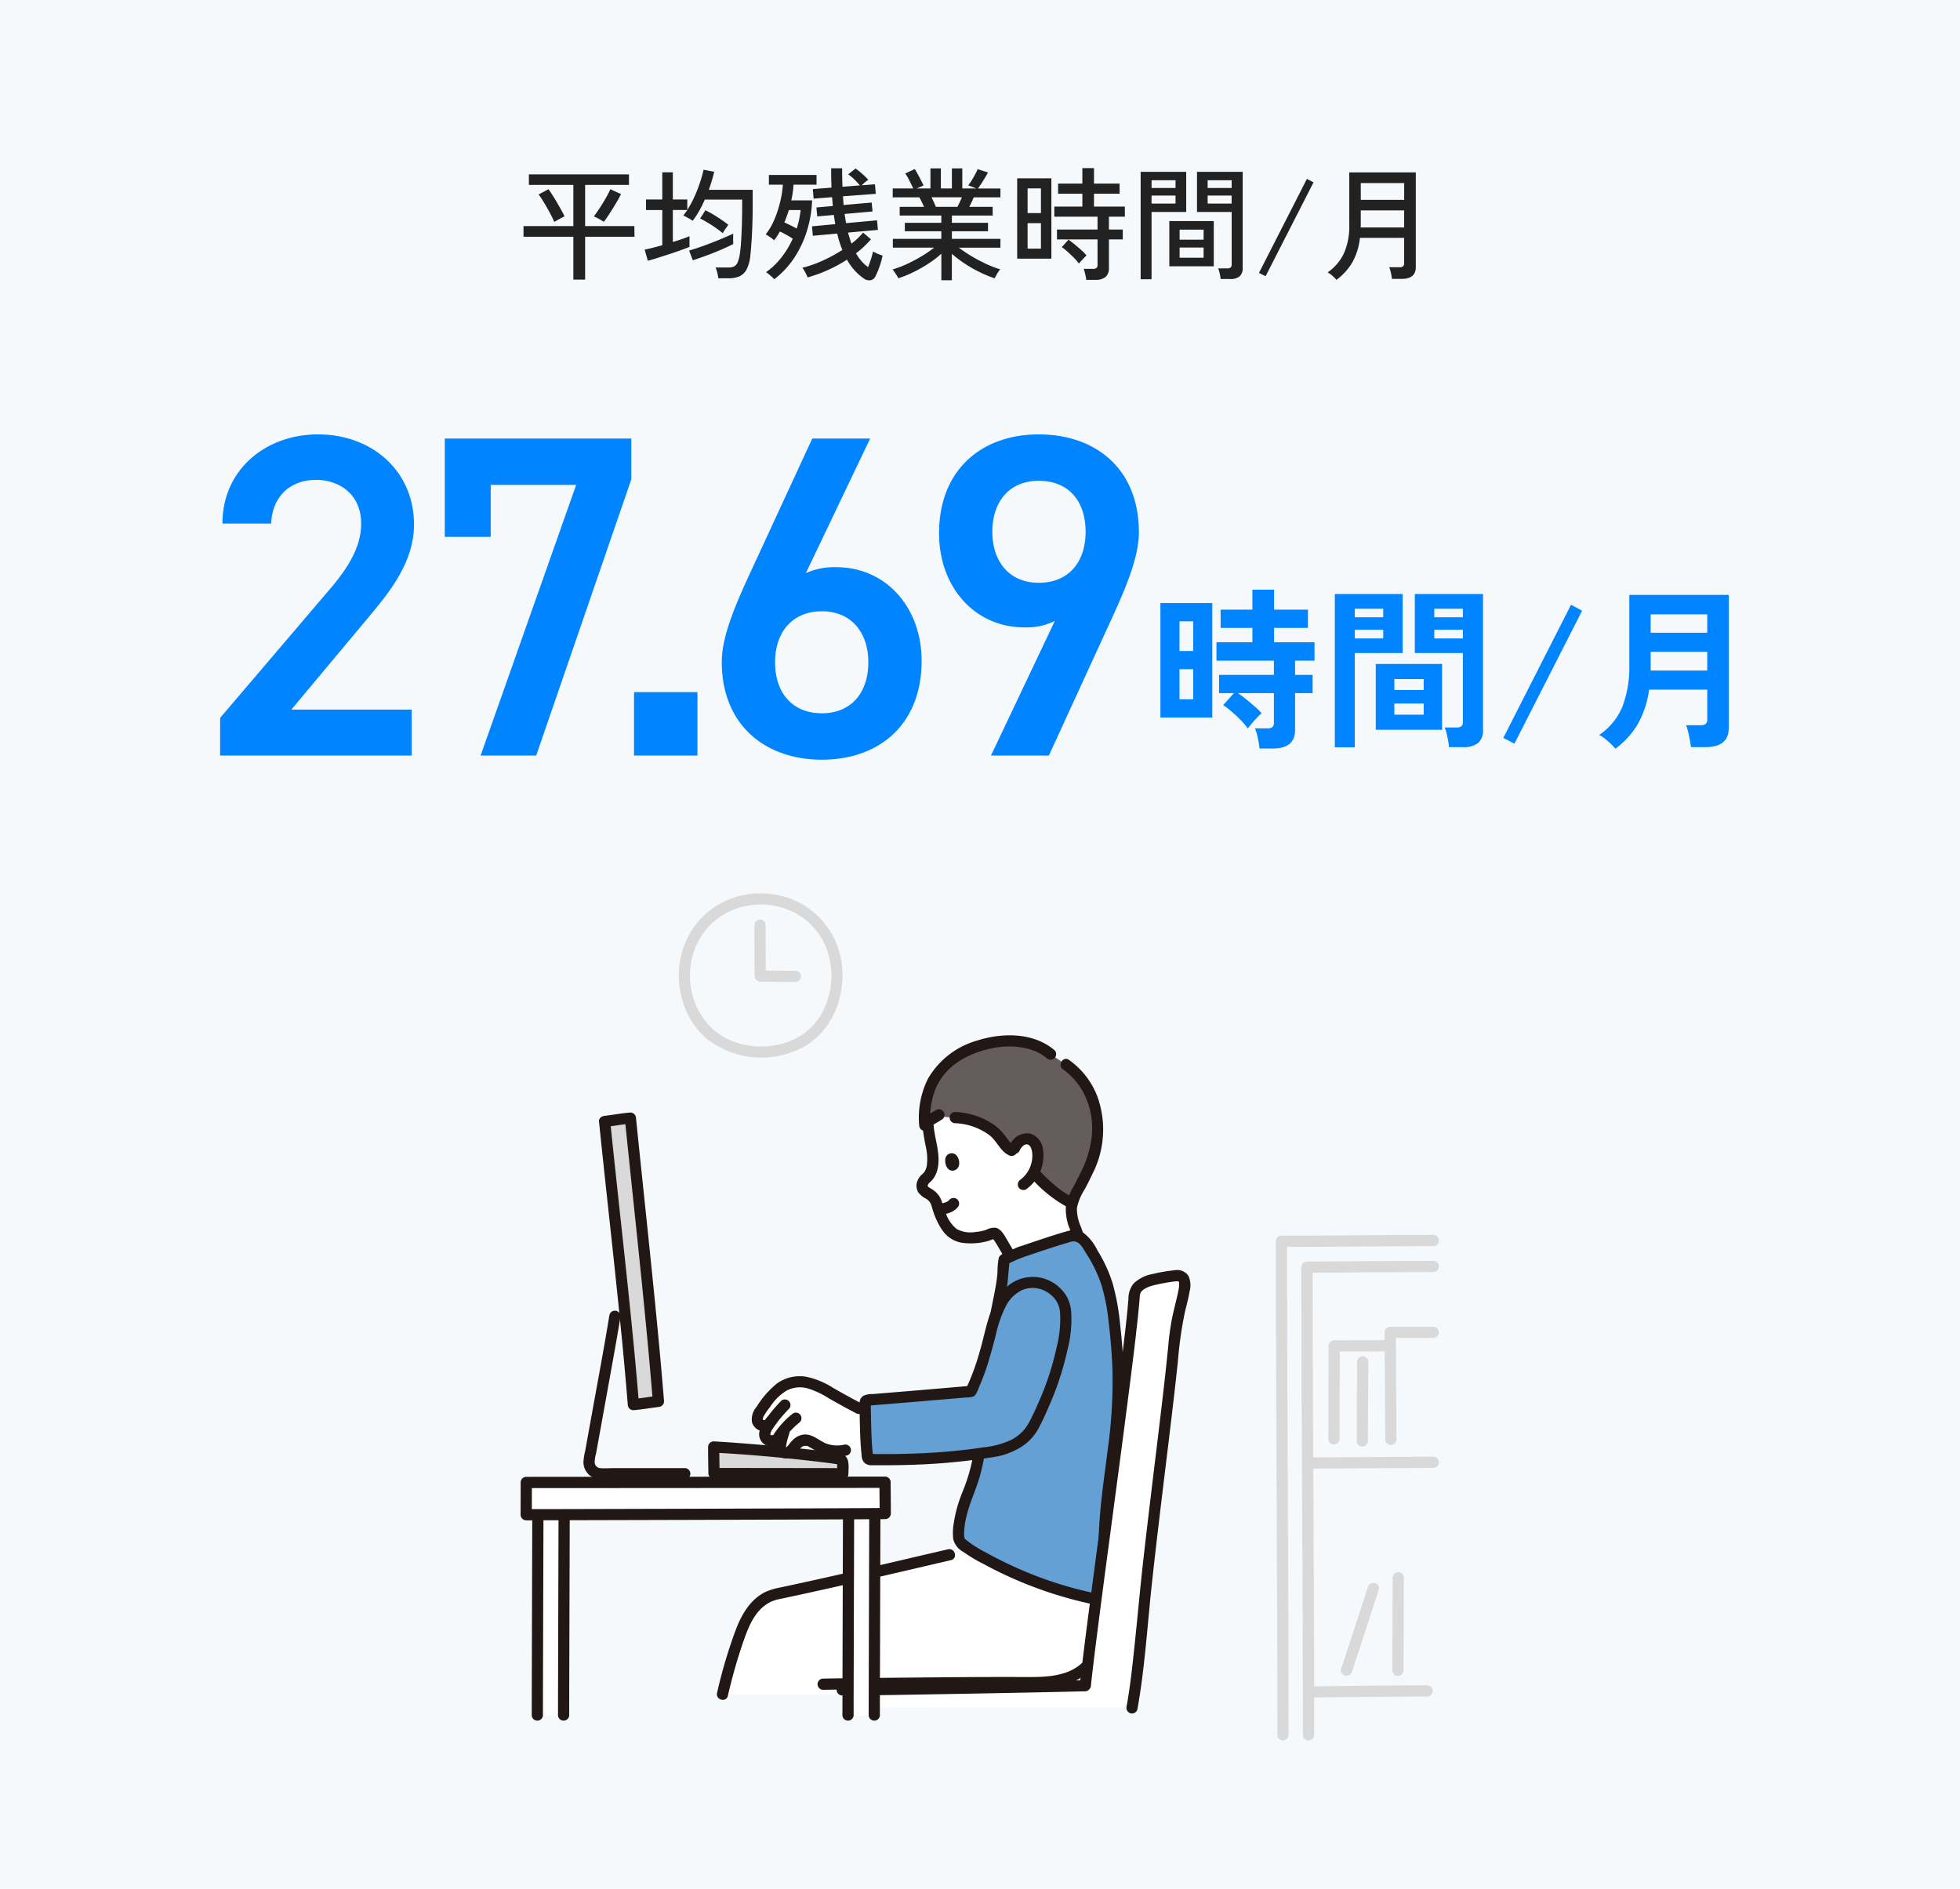 <svg xmlns="http://www.w3.org/2000/svg" width="384" height="370" viewBox="0 0 384 370">
  <g id="グループ_280" data-name="グループ 280" transform="translate(18270 8167)">
    <path id="パス_4843" data-name="パス 4843" d="M0,0H384V370H0Z" transform="translate(-18270 -8167)" fill="#f5f9fc"/>
    <path id="パス_4844" data-name="パス 4844" d="M-79.668,1.776v-8.4h-9.768V-8.712h9.768v-8.064H-88.38V-18.84h19.608v2.064h-8.592v8.064h9.648l.024,2.088h-9.672v8.4Zm5.976-11.328q-.216-.144-.612-.372t-.78-.42q-.384-.192-.576-.264.5-.648,1.14-1.62t1.212-1.98a18.134,18.134,0,0,0,.888-1.728l2.088.96q-.264.552-.7,1.3t-.924,1.536q-.492.792-.948,1.476T-73.692-9.552Zm-9.72.024q-.216-.528-.588-1.248t-.816-1.512q-.444-.792-.876-1.476a13.5,13.5,0,0,0-.792-1.14l1.944-1.032q.336.456.78,1.152t.9,1.476q.456.78.852,1.5t.612,1.2a6.754,6.754,0,0,0-.624.3q-.384.2-.768.42T-83.412-9.528Zm32.136,11.04a7.844,7.844,0,0,0-.2-1.1A6.541,6.541,0,0,0-51.8-.6h2.52a2.577,2.577,0,0,0,1.068-.192,1.51,1.51,0,0,0,.7-.756,5.948,5.948,0,0,0,.444-1.62A23.369,23.369,0,0,0-46.812-5.6q.1-1.476.156-3.3t.06-3.816V-13.9h-7.32a23.673,23.673,0,0,1-1.1,2.208,17.738,17.738,0,0,1-1.272,1.944,4.864,4.864,0,0,0-.576-.372q-.36-.2-.72-.4a2.707,2.707,0,0,0-.552-.24q.192-.264.4-.54t.4-.564H-60.18v6.264q.984-.288,1.836-.588t1.428-.54v2.088q-.768.312-1.848.7t-2.256.768q-1.176.384-2.244.72t-1.812.528L-65.7-4.1q.6-.12,1.512-.348t1.944-.516v-6.888h-3.192V-13.92h3.192v-5.328h2.064v5.328h2.832v2.04a20.015,20.015,0,0,0,1.38-2.544,28.14,28.14,0,0,0,1.1-2.8,23.72,23.72,0,0,0,.708-2.532l2.088.408a34.685,34.685,0,0,1-1.056,3.528h8.592v3.1q0,2.9-.132,5.424T-44.988-3A7.521,7.521,0,0,1-45.72-.24a2.992,2.992,0,0,1-1.416,1.368,5.209,5.209,0,0,1-2.1.384Zm-4.992-3.528-.72-1.9q1.3-.384,2.868-.948t3.1-1.2Q-49.5-6.7-48.348-7.224q0,.192-.012.588t0,.8q.012.408.012.648-1.056.528-2.412,1.116t-2.8,1.116Q-55-2.424-56.268-2.016Zm5.88-5.3q-.6-.5-1.392-1.056t-1.6-1.032q-.8-.48-1.452-.792l1.032-1.608a19.628,19.628,0,0,1,2.364,1.332q1.236.8,2.124,1.5-.192.288-.564.816A5.852,5.852,0,0,0-50.388-7.32Zm27.672,8.9a10.542,10.542,0,0,1-1.74-1.5,11.979,11.979,0,0,1-1.62-2.22A26.564,26.564,0,0,1-29.808-.1a27.93,27.93,0,0,1-3.972,1.44A4.152,4.152,0,0,0-34.044.72q-.192-.384-.4-.744a2.532,2.532,0,0,0-.372-.528A21.546,21.546,0,0,0-30.888-1.92a31.125,31.125,0,0,0,3.924-2.112,20.024,20.024,0,0,1-1.008-3.216l-4.776.432-.168-1.848,4.56-.432q-.144-.864-.288-1.8l-3.24.288-.168-1.752,3.216-.288q-.072-.84-.144-1.728l-3.624.288-.144-1.872,3.648-.288q-.024-.888-.048-1.836t0-1.956h2.136q0,1.92.072,3.624l3.408-.264a15.281,15.281,0,0,0-1.08-1.164,7.7,7.7,0,0,0-1.224-1l1.464-1.152q.6.432,1.32,1.068a14.974,14.974,0,0,1,1.176,1.14,5.242,5.242,0,0,0-.636.48q-.4.336-.66.6l2.592-.192.168,1.872-6.432.48q.024.456.06.876t.06.828l5.5-.48.168,1.752-5.472.48q.144.936.288,1.8l6.072-.552L-20-7.968l-5.856.528q.168.6.336,1.14t.336,1.02a12.986,12.986,0,0,0,2.28-2.16l1.536,1.32Q-22-5.4-22.728-4.7A16.924,16.924,0,0,1-24.3-3.384a9.545,9.545,0,0,0,1.116,1.572,7.626,7.626,0,0,0,1.26,1.14q.288-.72.564-1.584a13.223,13.223,0,0,0,.4-1.488q.168.1.528.276a7.736,7.736,0,0,0,.744.324,4.826,4.826,0,0,0,.6.192,15.256,15.256,0,0,1-.6,2.184A16.652,16.652,0,0,1-20.46,1.08a1.337,1.337,0,0,1-1,.816A1.771,1.771,0,0,1-22.716,1.584Zm-17.592.12a2.853,2.853,0,0,0-.42-.432q-.3-.264-.624-.54a4.4,4.4,0,0,0-.564-.42,14.039,14.039,0,0,0,3.024-2.9A18.471,18.471,0,0,0-36.684-6.24q-.6-.408-1.284-.78T-39.2-7.656q-.264.456-.54.888t-.588.84a5.688,5.688,0,0,0-.792-.624,7.918,7.918,0,0,0-.864-.528,12.407,12.407,0,0,0,1.68-2.88,21.511,21.511,0,0,0,1.152-3.492,19.879,19.879,0,0,0,.528-3.372h-2.736v-1.9h9.336v1.9H-36.54a18.166,18.166,0,0,1-.432,3.072h4.08a22.7,22.7,0,0,1-.948,5.76A20.824,20.824,0,0,1-36.3-2.64,17.227,17.227,0,0,1-40.308,1.7Zm4.392-9.936a14.017,14.017,0,0,0,.492-1.824q.18-.912.276-1.8h-2.3q-.192.6-.408,1.212t-.48,1.212q.552.24,1.224.576T-35.916-8.232ZM-7.572,1.9V-3.312a18.321,18.321,0,0,1-2.5,1.932A27.25,27.25,0,0,1-13.008.288,23.544,23.544,0,0,1-16,1.512a3.072,3.072,0,0,0-.288-.528Q-16.5.648-16.74.3a3.851,3.851,0,0,0-.408-.516,19.922,19.922,0,0,0,2.832-1.068A28.576,28.576,0,0,0-11.424-2.82,24.1,24.1,0,0,0-8.988-4.488h-8.088V-6.216h9.5V-7.7h-7.152V-9.36h7.152v-1.416h-8.16v-1.7h4.776q-.216-.48-.456-.984a8.911,8.911,0,0,0-.48-.888H-17.1V-16.08h4.032q-.312-.624-.744-1.512a8.255,8.255,0,0,0-.84-1.416l1.872-.888q.288.456.624,1.08t.636,1.212q.3.588.444.948l-1.344.576h2.712v-3.936h2.04v3.936h2.16v-3.936h2.04v3.936h2.76L-2.292-16.7q.312-.408.672-.984t.672-1.164a9.876,9.876,0,0,0,.48-1.02l2.04.648q-.24.456-.6,1.044t-.72,1.152q-.36.564-.648.948H4v1.728H-1.236a10.259,10.259,0,0,1-.408.948q-.24.492-.456.924H2.484v1.7H-5.508V-9.36h7.08V-7.7h-7.08v1.488H4v1.728H-4.14A25.176,25.176,0,0,0-1.7-2.844,31.555,31.555,0,0,0,1.164-1.32,19.59,19.59,0,0,0,3.972-.24a3.356,3.356,0,0,0-.4.516q-.228.348-.42.7t-.288.54A24.267,24.267,0,0,1-.1.288,25.469,25.469,0,0,1-3.012-1.38a22.181,22.181,0,0,1-2.5-1.908V1.9ZM-8.652-12.48h4.224q.216-.408.456-.912t.432-.96H-9.492q.24.48.468.984T-8.652-12.48ZM20.82,1.824A8.556,8.556,0,0,0,20.616.7a9.165,9.165,0,0,0-.3-1.032h1.776a1.191,1.191,0,0,0,.72-.168.787.787,0,0,0,.216-.648V-6.1H15.084V-8.04h7.944v-2.52H14.556v-1.968h5.5v-2.52H15.3V-17.04h4.752v-3.024h2.28v3.024h5.016v1.992H22.332v2.52H28.38v1.968H25.26v2.52h2.712V-6.1H25.26v5.64a2.168,2.168,0,0,1-.648,1.692,2.891,2.891,0,0,1-1.992.588ZM7.284-2.328V-18.072h6.7V-2.328ZM9.324-4.3H11.94V-9.288H9.324Zm0-6.96H11.94V-16.1H9.324ZM19.38-1.368a11.177,11.177,0,0,0-1.008-1.164q-.6-.612-1.224-1.164a10.735,10.735,0,0,0-1.128-.888l1.32-1.464q.576.408,1.248.96t1.284,1.1a8.984,8.984,0,0,1,1,1.032q-.168.144-.492.48t-.612.648A4.4,4.4,0,0,0,19.38-1.368ZM47.148,1.656a10.1,10.1,0,0,0-.192-1.1,5.881,5.881,0,0,0-.288-.984H48.4a1.077,1.077,0,0,0,.708-.18.783.783,0,0,0,.2-.612V-11.472H42.516v-7.872h8.952V-.528a2.126,2.126,0,0,1-.588,1.644,2.774,2.774,0,0,1-1.908.54ZM31.476,1.7V-19.344H40.4v7.872H33.612V1.7ZM37.092-.84V-9.7H45.8V-.84Zm2.016-1.68h4.7V-4.512h-4.7Zm0-3.528h4.7V-8.016h-4.7Zm-5.5-7.08h4.7v-1.56h-4.7Zm10.992,0h4.7v-1.56H44.6ZM33.612-16.176h4.7v-1.512h-4.7Zm10.992,0h4.7v-1.512H44.6ZM55.956,1.1,54.66.456l9.384-18.408,1.3.672Zm13.872.72a6.4,6.4,0,0,0-.78-.792A4.568,4.568,0,0,0,68.1.36a9.373,9.373,0,0,0,3.192-3.72A13.191,13.191,0,0,0,72.348-9V-19.224H85.38V-.7q0,2.328-2.736,2.328H80.7A10.606,10.606,0,0,0,80.5.444a6.158,6.158,0,0,0-.324-1.092H82.14a1.178,1.178,0,0,0,.744-.18.863.863,0,0,0,.216-.684v-4.9H74.436A12.384,12.384,0,0,1,72.96-1.632,11.519,11.519,0,0,1,69.828,1.824ZM74.58-8.448H83.1v-3.336H74.6v2.76q0,.144-.012.288T74.58-8.448Zm.024-5.4h8.5v-3.288H74.6Z" transform="translate(-18078 -8114)" fill="#222"/>
    <path id="パス_4845" data-name="パス 4845" d="M-146.34-9h-23.58l14.67-17.55c3.96-4.77,9.36-10.89,9.36-18.72,0-10.44-8.19-17.64-18.81-17.64-10.26,0-18.72,6.93-18.72,17.46h9.54c.27-5.58,3.96-8.55,8.82-8.55,4.59,0,8.82,2.88,8.82,8.55,0,4.32-2.25,8.37-6.3,13.05L-183.87-7.38V0h37.53Zm15.48-33.84V-53.01h16.74L-132.84,0h10.89l18.63-54.09V-62.1h-36.54v19.26Zm40.5,30.42h-12.42V0h12.42ZM-56.52-62.1H-67.86L-80.55-34.65c-2.79,6.12-5.04,11.7-5.04,16.29C-85.59-5.94-77.04.81-65.97.81c11.16,0,19.53-6.84,19.53-19.35,0-10.53-7.02-18.36-16.74-18.36a13.483,13.483,0,0,0-5.94,1.17ZM-75.15-18.27c0-5.94,3.42-9.99,9.18-9.99,5.67,0,9.09,4.05,9.09,9.99,0,6.03-3.42,9.99-9.09,9.99C-71.73-8.28-75.15-12.24-75.15-18.27ZM-32.85,0h11.34l12.6-27.45c2.79-6.12,5.04-11.7,5.04-16.29,0-12.42-8.46-19.17-19.62-19.17-11.07,0-19.53,6.84-19.53,19.35,0,10.62,7.02,18.45,16.74,18.45a12.408,12.408,0,0,0,5.94-1.26Zm18.54-43.83c0,5.94-3.33,9.99-9.18,9.99-5.67,0-9.09-4.05-9.09-9.99,0-6.03,3.42-9.99,9.09-9.99C-17.64-53.82-14.31-49.86-14.31-43.83Z" transform="translate(-18043 -8019)" fill="#0084ff"/>
    <path id="パス_4847" data-name="パス 4847" d="M21.76,2.618a16.107,16.107,0,0,0-.323-2.04,10.629,10.629,0,0,0-.561-1.9h2.38a1.688,1.688,0,0,0,1.02-.238,1.115,1.115,0,0,0,.306-.918V-8.228H17.544q.782.544,1.666,1.258t1.683,1.411a11.2,11.2,0,0,1,1.275,1.275,10.591,10.591,0,0,0-.935.9q-.561.595-1.054,1.19t-.7.9a12.415,12.415,0,0,0-1.394-1.649q-.884-.9-1.819-1.7a16.086,16.086,0,0,0-1.615-1.241l2.108-2.346H13.838V-11.8H24.582v-2.788H13.328v-3.6h7.038v-2.822H14.144v-3.57h6.222v-3.91h4.25v3.91h6.63v3.57h-6.63v2.822h7.922v3.6H28.73V-11.8h3.434v3.57H28.73V-1.02q0,3.638-4.352,3.638ZM2.346-3.434v-22.44H12.512v22.44Zm3.74-3.6H8.772V-12.92H6.086Zm0-9.452H8.772V-22.3H6.086Zm52.8,18.836a10.775,10.775,0,0,0-.17-1.275Q58.582.34,58.412-.357A6.379,6.379,0,0,0,58.038-1.5h2.278a1.617,1.617,0,0,0,.986-.238.974.974,0,0,0,.306-.816V-16.082H52.19v-11.56H65.552V-1.088a3.313,3.313,0,0,1-.935,2.6,4.523,4.523,0,0,1-3.043.833ZM36.516,2.38V-27.642H49.81v11.56H40.426V2.38ZM44.54-1.054V-13.94H57.528V-1.054Zm3.638-2.958h5.746V-6.188H48.178Zm0-4.828h5.746v-2.142H48.178ZM56-18.938h5.61v-1.7H56Zm-15.572,0H46v-1.7H40.426ZM56-23.086h5.61v-1.666H56Zm-15.572,0H46v-1.666H40.426ZM71.706,1.666,69.53.544,82.79-25.534l2.176,1.156Zm19.788.986a15.037,15.037,0,0,0-1.479-1.479A7.631,7.631,0,0,0,88.3-.034,12.361,12.361,0,0,0,92.871-5.61,21.984,21.984,0,0,0,94.214-13.8V-27.472H113.7V-1.428q0,3.774-4.522,3.774h-2.89q-.068-.612-.221-1.428t-.34-1.6a8.023,8.023,0,0,0-.391-1.258h2.754a1.846,1.846,0,0,0,1.071-.238,1.129,1.129,0,0,0,.323-.952v-5.78H98.09a18.924,18.924,0,0,1-2.108,6.545A16.216,16.216,0,0,1,91.494,2.652Zm6.9-15.3H109.48V-16.32H98.4Zm0-7.412H109.48v-3.6H98.4Z" transform="translate(-18045 -8023)" fill="#0084ff"/>
    <g id="c" transform="translate(-18168 -7992)">
      <g id="d" transform="translate(0.001 0)">
        <path id="パス_176" data-name="パス 176" d="M201.546,107.711a4.581,4.581,0,0,0-.153,2.18,8.009,8.009,0,0,0,.178,1.09,28.482,28.482,0,0,0,1.983,5s-1.581.976-7.065,2.7-7.348-.86-7.348-.86-1.158-1.987-1.557-2.641c-.381-.624-.735-1.066-.814-1.183a.777.777,0,0,0-.993-.263,10.783,10.783,0,0,1-5.742.727,4.476,4.476,0,0,1-2.872-1.722,16.709,16.709,0,0,1-2.357-5.266,3.566,3.566,0,0,0-1.106-1.323c-.747-.531-1.834-.839-1.57-2.085a2.174,2.174,0,0,1,.77-1.179c1.861-1.571,1.288-4.771.88-7.077a17.355,17.355,0,0,1-.56-3.756s-1.005-6.752,8.474-4.991,17.6,10.427,19.229,14.218a9.136,9.136,0,0,1,.622,6.426Z" transform="translate(-93.442 -47.116)" fill="#fff"/>
        <path id="パス_177" data-name="パス 177" d="M207.074,81.128a13.8,13.8,0,0,0-.191-3.365A14.83,14.83,0,0,0,204.5,71.7a13.241,13.241,0,0,0-3.63-3.823l-3.027-2.046c-2.148-1.879-6.2-3.013-10.35-2.455-4.627.623-14.97,3.663-14.312,16l2.274-1.355,3.631.23a13.02,13.02,0,0,1,7.15,2.367c1.875,1.221,2.948,4.188,4.375,4.11a3.75,3.75,0,0,1,1.371-1.951,2.077,2.077,0,0,1,1.83-.268,2.779,2.779,0,0,1,1.492,2.324,6.865,6.865,0,0,1-.78,4.219c1.854,1.932,4.513,4.615,7.571,5.988a20.958,20.958,0,0,1,1.824-3.915c.48-.969,1.36-2.662,1.767-3.711a21.074,21.074,0,0,0,1.393-6.284Z" transform="translate(-94.016 -34.332)" fill="#645d5c"/>
        <path id="パス_178" data-name="パス 178" d="M219.1,120.5a26.147,26.147,0,0,0,6.792,5.364A1.1,1.1,0,0,0,227,123.975a16.285,16.285,0,0,1-1.85-1.085q-.446-.3-.876-.627c-.02-.015-.207-.16-.092-.07l-.177-.14q-.219-.175-.435-.355a39.426,39.426,0,0,1-2.919-2.744A1.1,1.1,0,0,0,219.1,120.5h0Z" transform="translate(-118.795 -64.417)" fill="#211715"/>
        <path id="パス_179" data-name="パス 179" d="M184.874,95.887a12.166,12.166,0,0,1,6.656,2.258c1.617,1.136,2.247,3.413,4.186,4.126a1.106,1.106,0,0,0,1.349-.766,1.12,1.12,0,0,0-.766-1.349c.213.079-.051-.034-.089-.06-.149-.1.01.018-.079-.059a4.942,4.942,0,0,1-.47-.483c-.316-.364-.6-.755-.893-1.136a9.656,9.656,0,0,0-2.532-2.424,14.506,14.506,0,0,0-7.363-2.3,1.1,1.1,0,0,0,0,2.194h0Z" transform="translate(-99.807 -50.874)" fill="#211715"/>
        <path id="パス_180" data-name="パス 180" d="M172.843,96.119l2.624-1.564a1.141,1.141,0,0,0,.5-.655,1.1,1.1,0,0,0-1.611-1.239l-2.624,1.564a1.141,1.141,0,0,0-.5.655,1.1,1.1,0,0,0,1.611,1.239Z" transform="translate(-92.955 -50.232)" fill="#211715"/>
        <path id="パス_181" data-name="パス 181" d="M231.993,72.989a13.267,13.267,0,0,1,4.538,5.758A15.126,15.126,0,0,1,237.6,86a20.45,20.45,0,0,1-2.122,7.071c-.495,1-1.011,2-1.538,2.984a11.121,11.121,0,0,0-1.431,3.95,10.19,10.19,0,0,0,.864,4.434,18.955,18.955,0,0,0,1.485,3.485,1.1,1.1,0,0,0,1.894-1.107,16.038,16.038,0,0,1-1.264-2.962,8.526,8.526,0,0,1-.8-3.742A10.706,10.706,0,0,1,236.2,96.49c.547-1.014,1.06-2.05,1.553-3.091a19.069,19.069,0,0,0,.894-15.235A15.632,15.632,0,0,0,233.1,71.1c-1.179-.784-2.279,1.115-1.107,1.894h0Z" transform="translate(-125.697 -38.502)" fill="#211715"/>
        <path id="パス_182" data-name="パス 182" d="M197.316,63.75c-4.1-3.512-10.241-3.464-15.146-1.894a16.221,16.221,0,0,0-9.651,7.483,16.991,16.991,0,0,0-1.713,9.124,1.123,1.123,0,0,0,1.1,1.1,1.106,1.106,0,0,0,1.1-1.1,15.61,15.61,0,0,1,1.059-7.291,11.894,11.894,0,0,1,3.588-4.575c.129-.1.192-.151.428-.318q.284-.2.576-.39.574-.371,1.178-.692.586-.313,1.194-.581c.055-.024.34-.145.151-.066.091-.038.183-.075.274-.111q.315-.125.636-.239a21.149,21.149,0,0,1,4.2-1.042c3.055-.424,7,.016,9.48,2.145a1.125,1.125,0,0,0,1.551,0,1.106,1.106,0,0,0,0-1.551h0Z" transform="translate(-92.717 -33.031)" fill="#211715"/>
        <path id="パス_183" data-name="パス 183" d="M211.424,106.276a2.655,2.655,0,0,1,.791-1.085,1.581,1.581,0,0,1,.473-.218c.015,0,.294-.008.25-.014.044.006.34.125.217.062a1.29,1.29,0,0,1,.545.675,3.624,3.624,0,0,1,.25,1.319,5.874,5.874,0,0,1-2.312,4.851,1.129,1.129,0,0,0-.393,1.5,1.105,1.105,0,0,0,1.5.394,8.077,8.077,0,0,0,3.306-7.687,3.651,3.651,0,0,0-2.529-3.229,3.7,3.7,0,0,0-3.991,2.324,1.128,1.128,0,0,0,.393,1.5,1.107,1.107,0,0,0,1.5-.394h0Z" transform="translate(-113.7 -55.802)" fill="#211715"/>
        <path id="パス_184" data-name="パス 184" d="M170.829,97.079a37.471,37.471,0,0,0,.727,4.78,10.588,10.588,0,0,1,.173,3.571,3.123,3.123,0,0,1-.49,1.292,7.86,7.86,0,0,1-.67.665,3.208,3.208,0,0,0-.743,1.241,2.5,2.5,0,0,0,.23,2.062,4.231,4.231,0,0,0,1.477,1.228,2.4,2.4,0,0,1,.948.972c.229.523.34,1.126.538,1.665a13.982,13.982,0,0,0,1.82,3.661,5.759,5.759,0,0,0,3.611,2.331,12.5,12.5,0,0,0,4.663-.163,8.458,8.458,0,0,0,.963-.27c.147-.051.289-.11.433-.169s.266-.111.4-.172c.026-.057-.031-.06-.169-.01-.145-.1-.147-.17-.13-.077.022.121.237.323.307.423.2.285.385.579.564.877.481.8.951,1.609,1.422,2.416a1.1,1.1,0,0,0,1.894-1.107q-.623-1.069-1.254-2.135c-.552-.928-1.2-2.3-2.355-2.535a3.463,3.463,0,0,0-1.844.425,9.074,9.074,0,0,1-2.116.411,5.663,5.663,0,0,1-3.661-.589,6.771,6.771,0,0,1-2.119-3.1c-.225-.538-.422-1.091-.6-1.646a6.169,6.169,0,0,0-.646-1.627,4.953,4.953,0,0,0-1.557-1.476,5.627,5.627,0,0,1-.652-.411c.016.013-.1-.192-.092-.058-.049-.577.569-.893.894-1.28a4.858,4.858,0,0,0,.933-1.755c.93-3.117-.581-6.327-.7-9.439-.054-1.407-2.248-1.414-2.194,0h0Z" transform="translate(-92.147 -52.137)" fill="#211715"/>
        <path id="パス_185" data-name="パス 185" d="M326.243,244.365q0-8.673-.03-17.345-.029-9.839-.073-19.677-.043-10.242-.088-20.484-.042-9.883-.076-19.766-.029-8.762-.037-17.524,0-.978,0-1.957l-1.1,1.1c8.069.011,16.138-.088,24.207-.132q2.818-.015,5.635-.02a1.1,1.1,0,0,0,0-2.194c-8.1,0-16.2.1-24.3.137-1.846.009-3.691.018-5.537.015a1.113,1.113,0,0,0-1.1,1.1q0,8.568.031,17.137.029,9.785.073,19.569.043,10.238.088,20.477.042,9.931.076,19.861.028,8.86.037,17.72,0,.994,0,1.989a1.1,1.1,0,0,0,2.194,0h0Z" transform="translate(-175.786 -79.471)" fill="#d9d9d9"/>
        <path id="パス_186" data-name="パス 186" d="M337.208,250.4q0-17.718-.1-35.437-.084-18.743-.164-37.486-.032-9.381-.038-18.762l-1.1,1.1c6.85-.036,13.7-.1,20.55-.129q2.14-.01,4.28-.013a1.1,1.1,0,0,0,0-2.194c-6.411,0-12.822.066-19.233.108q-2.8.019-5.6.034a1.113,1.113,0,0,0-1.1,1.1q0,17.572.1,35.144.084,18.785.164,37.57.032,9.486.037,18.972a1.1,1.1,0,0,0,2.194,0h0Z" transform="translate(-181.74 -85.505)" fill="#d9d9d9"/>
        <path id="パス_187" data-name="パス 187" d="M336.5,341.814c6.391-.049,12.781-.128,19.172-.17q2.063-.014,4.127-.017a1.1,1.1,0,0,0,0-2.194c-6.029,0-12.058.085-18.087.142q-2.606.025-5.212.045a1.1,1.1,0,0,0,0,2.194Z" transform="translate(-182.137 -184.304)" fill="#d9d9d9"/>
        <path id="パス_188" data-name="パス 188" d="M336.13,243.8c6.806-.032,13.612-.091,20.417-.124q2.142-.01,4.285-.013a1.1,1.1,0,0,0,0-2.194c-6.359,0-12.719.065-19.078.105q-2.812.018-5.625.032a1.1,1.1,0,0,0,0,2.194Z" transform="translate(-181.936 -131.114)" fill="#d9d9d9"/>
        <path id="パス_189" data-name="パス 189" d="M348.459,210.894c0-6.093.058-12.187.054-18.281l-1.1,1.1c3.334,0,6.667-.025,10-.026a1.1,1.1,0,0,0,0-2.194c-3.334,0-6.667.025-10,.026a1.112,1.112,0,0,0-1.1,1.1c0,6.094-.058,12.187-.054,18.281a1.1,1.1,0,0,0,2.194,0h0Z" transform="translate(-188.015 -103.975)" fill="#d9d9d9"/>
        <path id="パス_190" data-name="パス 190" d="M353.8,312.962c1.732-5.363,3.521-10.708,5.253-16.07.435-1.346-1.682-1.923-2.116-.583-1.732,5.363-3.521,10.708-5.253,16.07-.435,1.346,1.682,1.923,2.116.583Z" transform="translate(-190.924 -160.475)" fill="#d9d9d9"/>
        <path id="パス_191" data-name="パス 191" d="M358.488,199.391c0,5.214-.071,10.427-.072,15.64a1.1,1.1,0,0,0,2.194,0c0-5.214.071-10.427.072-15.64a1.1,1.1,0,0,0-2.194,0Z" transform="translate(-194.612 -107.689)" fill="#d9d9d9"/>
        <path id="パス_192" data-name="パス 192" d="M375.9,310.191c0-6.094.058-12.187.054-18.281a1.1,1.1,0,0,0-2.194,0c0,6.093-.058,12.187-.054,18.281a1.1,1.1,0,0,0,2.194,0Z" transform="translate(-202.916 -157.925)" fill="#d9d9d9"/>
        <path id="パス_193" data-name="パス 193" d="M372.709,207.852c0-7.008-.1-14.015-.1-21.023l-1.1,1.1h8.5a1.1,1.1,0,0,0,0-2.194h-8.5a1.113,1.113,0,0,0-1.1,1.1c0,7.008.1,14.015.1,21.023a1.1,1.1,0,0,0,2.194,0h0Z" transform="translate(-201.127 -100.848)" fill="#d9d9d9"/>
        <path id="パス_194" data-name="パス 194" d="M216.234,208.884c-.189-9.2,1.66-17.263,2.451-26.258a90.449,90.449,0,0,0-.637-20.215c-.8-6.345-2.152-9.517-5.609-14.621a2.955,2.955,0,0,0-2.792-1c-3.121.84-10.915,3.525-10.217,3.324-.806.315-2.168.953-2.8,1.269a44.765,44.765,0,0,1-1.151,8.26c-1.083,5.62-1.534,10.186-2.3,15.37-1.083,7.312-.319,14.244-3.656,22.208-1.541,3.676-2.505,9.015-1.31,9.674a16.192,16.192,0,0,0,3.479,2.379,78.151,78.151,0,0,0,22.374,8.53l2.168-8.924Z" transform="translate(-101.904 -79.672)" fill="#65a0d4"/>
        <path id="パス_195" data-name="パス 195" d="M140.127,284.192q-1.7-.86-3.356-1.792c-.572-.322-1.148-.647-1.7-1-12.408,2.832-23.485,5.562-38.045,8.651-3.351.711-5.538,4.027-6.432,6.263a90.479,90.479,0,0,0-4.062,13.372h23.994V307.7c12.546-.215,18.661-.215,32.27-.317,4.146-.031,8.475.3,12.289-1.32s6.822-6.389,6.167-10.483l-1.1-2.426-1.006-2.224a76.679,76.679,0,0,1-19.019-6.738Z" transform="translate(-46.984 -152.794)" fill="#fff"/>
        <path id="パス_196" data-name="パス 196" d="M82.811,242.5c2.757,0,23.833.029,25.246.029,0-.75-.018-1.339-.018-2.058a.9.9,0,0,0-.2-.577.989.989,0,0,0-.587-.291c-5.967-.909-19.017-2.026-24.5-2.314,0,.344.054,4.906.059,5.21Z" transform="translate(-44.933 -128.843)" fill="#d9d9d9"/>
        <path id="パス_197" data-name="パス 197" d="M129.424,281.085c-7.74,1.79-15.469,3.627-23.221,5.367q-3.147.706-6.3,1.392-1.68.365-3.36.724a12.471,12.471,0,0,0-2.83.844c-3,1.425-4.72,4.425-5.859,7.394a97.459,97.459,0,0,0-3.681,12.4c-.327,1.372,1.788,1.958,2.116.583a102.413,102.413,0,0,1,3.139-10.942c.973-2.707,2.1-5.6,4.76-7.2a7.1,7.1,0,0,1,2.275-.822q1.639-.348,3.276-.7,3.072-.665,6.14-1.351,5.811-1.3,11.608-2.653,6.26-1.455,12.519-2.916c1.375-.318.793-2.434-.583-2.116h0Z" transform="translate(-45.687 -152.605)" fill="#211715"/>
        <path id="パス_198" data-name="パス 198" d="M182.279,311.423c.454,3.056-1.416,6.3-3.757,8.127-3.052,2.387-7.4,2.313-11.076,2.295-8.433-.043-16.87.069-25.3.138q-6.94.057-13.878.171a1.1,1.1,0,0,0,0,2.194c8.542-.146,17.086-.2,25.629-.248,4.551-.026,9.1-.083,13.655-.062,4.052.019,8.671-.048,12.064-2.582a11.536,11.536,0,0,0,4.78-10.617,1.1,1.1,0,0,0-1.349-.766,1.125,1.125,0,0,0-.766,1.349Z" transform="translate(-69.07 -168.344)" fill="#211715"/>
        <path id="パス_199" data-name="パス 199" d="M81.508,242.292q4.664,0,9.328.01l12.53.016q1.694,0,3.388,0a1.113,1.113,0,0,0,1.1-1.1c0-1.212.3-2.928-.885-3.694a6.767,6.767,0,0,0-2.666-.561c-1.788-.237-3.582-.438-5.376-.627q-6.077-.64-12.171-1.1c-1.766-.135-3.534-.261-5.3-.355a1.109,1.109,0,0,0-1.1,1.1c0,1.736.035,3.473.059,5.21a1.1,1.1,0,0,0,2.194,0c-.023-1.736-.055-3.473-.059-5.21l-1.1,1.1c7.016.371,14.043,1.012,21.018,1.85.847.1,1.646.2,2.371.3l.555.08a1.882,1.882,0,0,0,.213.032,1.64,1.64,0,0,1,.21.043.261.261,0,0,1-.159-.176c-.076-.018-.018.138-.017.266,0,.2,0,.4.007.6.005.38.01.76.011,1.14l1.1-1.1q-4.185,0-8.369-.01l-12.8-.016-4.081,0a1.1,1.1,0,0,0,0,2.194Z" transform="translate(-43.63 -127.539)" fill="#211715"/>
        <path id="パス_200" data-name="パス 200" d="M46.554,151.794c-1.362-17-3.833-39.07-5.49-55.467-1.425.1-3.45.472-5.051.646,1.672,16.479,4.3,38.537,5.636,55.461C43.067,152.316,46.483,151.8,46.554,151.794Z" transform="translate(-19.554 -52.303)" fill="#d9d9d9"/>
        <path id="パス_201" data-name="パス 201" d="M46.341,150.488c-.578-7.2-1.268-14.4-1.988-21.591-.748-7.466-1.535-14.928-2.316-22.39q-.6-5.742-1.187-11.485a1.114,1.114,0,0,0-1.1-1.1c-1.693.13-3.365.457-5.051.646-.542.061-1.162.455-1.1,1.1.718,7.075,1.5,14.144,2.261,21.215.81,7.494,1.611,14.989,2.333,22.491q.565,5.874,1.042,11.755a1.111,1.111,0,0,0,1.1,1.1c1.042-.09,2.079-.239,3.114-.382q.672-.093,1.343-.19l.495-.072c.128-.019.491-.064-.046,0a1.132,1.132,0,0,0,1.1-1.1,1.1,1.1,0,0,0-1.1-1.1c-1.654.21-3.249.5-4.906.64l1.1,1.1c-.569-7.186-1.279-14.361-2.022-21.532-.775-7.47-1.6-14.935-2.4-22.4q-.62-5.762-1.213-11.527l-1.1,1.1c1.686-.189,3.359-.516,5.051-.646l-1.1-1.1c.713,7.055,1.464,14.106,2.2,21.158.782,7.5,1.552,15,2.256,22.512q.553,5.895,1.035,11.8a1.125,1.125,0,0,0,1.1,1.1,1.106,1.106,0,0,0,1.1-1.1Z" transform="translate(-18.245 -50.997)" fill="#211715"/>
        <path id="パス_202" data-name="パス 202" d="M32.018,179.669c-1.045,6.4-2.245,12.78-3.4,19.163q-.463,2.554-.926,5.109-.212,1.17-.422,2.34a11.943,11.943,0,0,0-.353,2.3,3.405,3.405,0,0,0,1.161,2.484,3.9,3.9,0,0,0,2.725.836q2.914,0,5.828,0,5.107,0,10.214-.008a1.1,1.1,0,0,0,0-2.194q-4.161,0-8.322.006l-5.621,0c-.883,0-1.8.075-2.682,0a1.2,1.2,0,0,1-1.094-.973,5.962,5.962,0,0,1,.259-1.872q.2-1.1.4-2.193.446-2.465.893-4.929.934-5.15,1.862-10.3c.548-3.06,1.1-6.121,1.6-9.189a1.13,1.13,0,0,0-.766-1.349,1.106,1.106,0,0,0-1.349.766h0Z" transform="translate(-14.613 -97.122)" fill="#211715"/>
        <path id="パス_203" data-name="パス 203" d="M216.033,207.614c-.12-6.391.793-12.706,1.626-19.025a102.891,102.891,0,0,0,1.088-16.779c-.1-2.972-.345-5.938-.685-8.891a45.2,45.2,0,0,0-1.488-8.192,28.54,28.54,0,0,0-3-6.466,9.5,9.5,0,0,0-2.543-3.254,4.009,4.009,0,0,0-3.336-.439c-2.058.578-4.089,1.256-6.117,1.932q-1.332.444-2.659.9a6.961,6.961,0,0,0-1.385.512,1.111,1.111,0,0,0-.393,1.5h0a1.089,1.089,0,0,0,.947.543,2.193,2.193,0,0,0,.335-.05l-.583-2.116c-.636.252-1.261.529-1.882.816-.581.269-1.492.527-1.682,1.218a14.99,14.99,0,0,0-.244,2.787c-.206,2.8-.946,5.508-1.412,8.273-.524,3.11-.922,6.238-1.345,9.363s-.857,6.25-1.085,9.408a80.859,80.859,0,0,1-.937,8.923,35.474,35.474,0,0,1-1.229,4.807c-.493,1.473-1.148,2.882-1.616,4.364a25.425,25.425,0,0,0-.933,3.959,10.375,10.375,0,0,0-.095,3.268,3.887,3.887,0,0,0,1.9,2.381,32.553,32.553,0,0,0,4.206,2.5,78.5,78.5,0,0,0,20.995,7.74c1.378.285,1.967-1.829.583-2.116a75.043,75.043,0,0,1-17.493-6q-2.066-1-4.074-2.113a20.6,20.6,0,0,1-3.657-2.373c-.233-.2-.628-.522-.19-.116a.48.48,0,0,1-.1-.178c.037.231.046.115.029.044s-.043-.17-.062-.256c-.066-.3.013.23-.014-.1-.019-.232-.025-.464-.021-.7a15.381,15.381,0,0,1,.45-3.166c.63-2.75,1.881-5.27,2.653-7.975a46.934,46.934,0,0,0,1.487-8.7c.253-2.82.371-5.651.7-8.464.335-2.892.784-5.778,1.18-8.663.222-1.612.456-3.222.722-4.828.29-1.754.682-3.476,1.023-5.218.425-2.175.467-4.362.742-6.551l-.543.947c.831-.413,1.674-.816,2.536-1.158a1.13,1.13,0,0,0,.766-1.349,1.111,1.111,0,0,0-1.349-.766c-.1.029-.179.024.248-.028l.947.543h0q-.2.751-.394,1.5c-.348.218-.166.071.025,0,.225-.081.451-.16.677-.238q1.1-.383,2.209-.752c1.811-.608,3.626-1.206,5.453-1.761.375-.114.751-.226,1.128-.334a2.144,2.144,0,0,1,.915-.163c1.2.149,1.736,1.38,2.31,2.292a27.47,27.47,0,0,1,2.959,6.018,37.9,37.9,0,0,1,1.472,7.391c.351,2.93.616,5.871.735,8.821a95.272,95.272,0,0,1-.845,15.83c-.869,6.883-1.974,13.743-1.843,20.7a1.1,1.1,0,0,0,2.194,0h0Z" transform="translate(-100.606 -78.401)" fill="#211715"/>
        <path id="パス_204" data-name="パス 204" d="M101.823,215.35c.044-.074.09-.143.136-.206a24.408,24.408,0,0,1,3.153-3.975,6.861,6.861,0,0,1,4.794-1.889,10.134,10.134,0,0,1,4.215,1.249c1.852,1.044,4.428,2.544,7.263,4.008l1.848.437c-.106,2.137-.195,4.63-.186,6.875-2.021.384-4.353.832-4.353.832a6.953,6.953,0,0,1-5.71-1.083c-1.1-.67-2.146-1.33-3.339-.5a9.592,9.592,0,0,0-1.624,1.68,1.268,1.268,0,0,1-1.623.263c-.357-.138-.495-.806-.4-1.356a14.2,14.2,0,0,1,.367-1.6l-.915.4a1.955,1.955,0,0,1-2.157.1c-.633-.533-.442-1.772.3-2.74l-.723.066a1.413,1.413,0,0,1-1.4-.9,2.32,2.32,0,0,1,.361-1.651Z" transform="translate(-55.067 -113.63)" fill="#fff"/>
        <path id="パス_205" data-name="パス 205" d="M109.662,229.452c-.459,1.393-1.448,4,.165,5.022a2.512,2.512,0,0,0,2.511.065c.708-.422,1.11-1.2,1.7-1.751a1.284,1.284,0,0,1,1.739-.13c.79.428,1.523.92,2.355,1.27a8.5,8.5,0,0,0,4.935.357,1.106,1.106,0,0,0,.766-1.349,1.121,1.121,0,0,0-1.349-.766,6.124,6.124,0,0,1-3.532-.259c-1.4-.591-2.645-1.867-4.269-1.74a3.655,3.655,0,0,0-2.2,1.067,6.993,6.993,0,0,0-.6.67,3.3,3.3,0,0,1-.658.739c.011-.006.179-.011,0,.005a.114.114,0,0,1-.092-.01q-.309-.13-.073.044c.248-.1,0,.265.087-.035.035-.126.018-.3.041-.434a15.04,15.04,0,0,1,.585-2.182c.442-1.344-1.675-1.92-2.116-.583h0Z" transform="translate(-59.152 -124.175)" fill="#211715"/>
        <path id="パス_206" data-name="パス 206" d="M120.63,212.326c-1.9-.984-3.77-2.026-5.63-3.082a15.55,15.55,0,0,0-5.36-2.21,7.676,7.676,0,0,0-5.689,1.354,18.2,18.2,0,0,0-3.951,4.53,3.735,3.735,0,0,0-.9,3.11,2.494,2.494,0,0,0,2.461,1.706,1.122,1.122,0,0,0,1.1-1.1,1.107,1.107,0,0,0-1.1-1.1c-.087.005-.261.03-.34-.112-.049-.089.048-.4.1-.529a11.011,11.011,0,0,1,1.278-1.882,10.085,10.085,0,0,1,3.233-3.225,5.613,5.613,0,0,1,4.269-.431,17.114,17.114,0,0,1,4.1,1.954c1.758,1,3.525,1.976,5.318,2.905,1.252.649,2.362-1.244,1.107-1.894h0Z" transform="translate(-53.759 -112.365)" fill="#211715"/>
        <path id="パス_207" data-name="パス 207" d="M106.5,217.349a29.524,29.524,0,0,0-2.422,2.826,8.026,8.026,0,0,0-1.678,2.872,2.4,2.4,0,0,0,1.325,2.945,2.987,2.987,0,0,0,2.988-.521,1.1,1.1,0,0,0-1.551-1.551c-.15.147.195-.126.017-.015s.22-.051-.009.005c-.078.019-.155.041-.234.059-.252.059.222,0-.043,0-.085,0-.171,0-.255,0-.223.006.188.063-.037,0a1.483,1.483,0,0,0-.189-.052c-.1-.014.207.109,0-.013q-.1-.066.085.061-.1-.108-.01,0c.054.072.055.068,0-.014.051.136.063.164.036.086-.008-.063-.035-.13-.049-.192.062.272.013.033.015-.046,0-.107.044-.251,0-.071.023-.1.041-.189.069-.283,0-.015.116-.314.032-.12a3.137,3.137,0,0,1,.144-.285,11.777,11.777,0,0,1,.728-1.071q.181-.252.367-.5c.068-.09.135-.181.2-.27-.1.133.087-.111.106-.136a27.33,27.33,0,0,1,1.9-2.156,1.1,1.1,0,1,0-1.551-1.551h0Z" transform="translate(-55.554 -117.845)" fill="#211715"/>
        <path id="パス_208" data-name="パス 208" d="M109.6,228.35q.366-.6.782-1.169l.083-.112c.012-.016.153-.2.04-.054s.018-.022.042-.052l.108-.134q.217-.267.446-.524a16.993,16.993,0,0,1,2-1.891,1.1,1.1,0,0,0,.321-.776,1.115,1.115,0,0,0-.321-.776,1.1,1.1,0,0,0-.776-.321,1.259,1.259,0,0,0-.776.321,17.071,17.071,0,0,0-3.843,4.38,1.1,1.1,0,0,0,1.894,1.107h0Z" transform="translate(-58.401 -120.835)" fill="#211715"/>
        <path id="パス_209" data-name="パス 209" d="M170.567,182.544a42.985,42.985,0,0,1-2.182,5.513c-6.988.613-13.588,1.156-20.19,1.693a.593.593,0,0,0-.55.6c.083,2.824.061,7.25.476,10.577a.576.576,0,0,0,.572.5,134.77,134.77,0,0,0,23.836-1.569,12.572,12.572,0,0,0,6.615-2.977,11.24,11.24,0,0,0,2.178-3.412,56.82,56.82,0,0,0,5.2-15.087c.41-2.542.772-5.1.083-7.565a6.827,6.827,0,0,0-5.059-4.035,6.638,6.638,0,0,0-6.719,3.138,14.9,14.9,0,0,0-2.132,4.99c-.793,2.887-1.371,5.265-2.132,7.637Z" transform="translate(-80.168 -90.506)" fill="#65a0d4"/>
        <path id="パス_210" data-name="パス 210" d="M168.211,181a43.26,43.26,0,0,1-2.071,5.251l.947-.543q-7.053.619-14.11,1.2l-3.524.289-1.6.13a4.081,4.081,0,0,0-1.794.324c-.973.589-.8,1.71-.782,2.676.019.943.034,1.886.056,2.829.048,2.031.116,4.068.34,6.088a2.378,2.378,0,0,0,.472,1.461,1.983,1.983,0,0,0,1.584.567q1.739.01,3.478,0c4.307-.033,8.614-.206,12.9-.637q3.347-.337,6.673-.856a18.7,18.7,0,0,0,2.679-.519,15.538,15.538,0,0,0,2.708-1.128,9.855,9.855,0,0,0,4.2-4.141c.945-1.763,1.745-3.629,2.528-5.469a58.338,58.338,0,0,0,3.144-9.993,23.379,23.379,0,0,0,.71-7.045,7.537,7.537,0,0,0-.863-3.222,7.791,7.791,0,0,0-1.816-2.125,7.62,7.62,0,0,0-10.315.545c-2.979,3.022-3.609,7.521-4.691,11.441-.266.966-.547,1.927-.851,2.882-.43,1.348,1.687,1.925,2.116.583.607-1.9,1.11-3.833,1.625-5.76a23.445,23.445,0,0,1,2-5.758,6.929,6.929,0,0,1,3.373-3.2,5.377,5.377,0,0,1,4.657.462,5.755,5.755,0,0,1,1.743,1.616,5.063,5.063,0,0,1,.842,2.648,22.052,22.052,0,0,1-.683,6.547,55.152,55.152,0,0,1-2.943,9.427c-.764,1.789-1.545,3.6-2.464,5.318a8.054,8.054,0,0,1-3.8,3.556,17.063,17.063,0,0,1-5.2,1.335q-3.063.455-6.147.743c-4.132.387-8.282.537-12.431.563q-.808,0-1.615,0l-.878,0a3.683,3.683,0,0,0-.891,0c-.367.1.346.659.383.34a1.736,1.736,0,0,0-.038-.347q-.033-.311-.061-.622c-.044-.493-.08-.986-.111-1.48-.118-1.931-.154-3.866-.19-5.8q-.012-.66-.026-1.32a3.432,3.432,0,0,0-.013-.532c-.04-.213.112-.389-.173.023-.259.375-.059.233.259.207l3.3-.27q3.328-.273,6.657-.551,3.4-.285,6.793-.577l1.674-.145c.588-.051,1.452.028,1.9-.42a5.076,5.076,0,0,0,.766-1.52q.35-.8.673-1.607c.375-.944.713-1.9,1.026-2.87.435-1.346-1.682-1.923-2.116-.583Z" transform="translate(-78.871 -89.257)" fill="#211715"/>
        <path id="パス_211" data-name="パス 211" d="M178.519,133.833a6.163,6.163,0,0,0,2.383-.633,4.2,4.2,0,0,0,.737-.505,2.832,2.832,0,0,0,.457-.511,1.1,1.1,0,0,0,.111-.845,1.1,1.1,0,0,0-1.349-.766l-.262.111a1.1,1.1,0,0,0-.393.393l-.008.01.171-.222a1.883,1.883,0,0,1-.331.321l.222-.171a3.344,3.344,0,0,1-.732.417l.262-.111a5.1,5.1,0,0,1-1.262.327l.292-.039c-.1.012-.2.023-.3.03a1.171,1.171,0,0,0-.776.321,1.1,1.1,0,0,0,0,1.551,1.082,1.082,0,0,0,.776.321h0Z" transform="translate(-96.336 -70.875)" fill="#211715"/>
        <path id="パス_212" data-name="パス 212" d="M182.018,112.616c-.1.706.261,2.241,1.5,2.19,1.6-.253,1.412-2.145.741-2.948A1.264,1.264,0,0,0,182.018,112.616Z" transform="translate(-98.824 -60.489)" fill="#211715"/>
        <path id="パス_213" data-name="パス 213" d="M212.281,166.907a83.032,83.032,0,0,0-1.854,9.426c-1.32,14.016-4.739,38.725-6.364,56.058-.542,5.417-1.01,10.861-1.964,16.131h-50.49c0-.929,0-2.149.005-3.588,12.258-.147,33.908-.578,41.334-.758,1.68-15.607,8.864-65.567,9.6-76.48.212-2.908,4.677-3.273,7.55-3.755,2.324-.389,2.591.75,2.185,2.965Z" transform="translate(-82.32 -88.975)" fill="#fff"/>
        <path id="パス_214" data-name="パス 214" d="M136.425,340.19c5.79,0,11.58-.116,17.368-.212q10.893-.181,21.785-.409,4.28-.088,8.561-.189a1.1,1.1,0,0,0,0-2.194q-8.806.215-17.615.369-10.858.208-21.716.365c-2.794.037-5.588.075-8.383.075a1.1,1.1,0,0,0,0,2.194Z" transform="translate(-73.501 -183.084)" fill="#211715"/>
        <path id="パス_215" data-name="パス 215" d="M140.346,305.358c0-3.917.064-26.309.1-39.5,2.063-.01,3.81-.02,5.147-.029-.036,13.331-.1,35.705-.1,39.533Z" transform="translate(-76.205 -144.337)" fill="#fff"/>
        <path id="パス_216" data-name="パス 216" d="M151.4,304.655c0-3.892.016-7.785.027-11.678q.025-9.186.053-18.372.013-4.508.026-9.017a1.1,1.1,0,0,0-2.194,0q-.023,8.581-.049,17.162-.024,8.418-.046,16.835-.006,2.535-.009,5.071a1.1,1.1,0,0,0,2.194,0h0Z" transform="translate(-81.016 -143.633)" fill="#211715"/>
        <path id="パス_217" data-name="パス 217" d="M140.139,304.655c0-3.892.016-7.785.027-11.678q.025-9.186.053-18.372.013-4.508.026-9.017a1.1,1.1,0,0,0-2.194,0q-.023,8.581-.049,17.162-.024,8.418-.046,16.835-.006,2.535-.009,5.071a1.1,1.1,0,0,0,2.194,0h0Z" transform="translate(-74.902 -143.633)" fill="#211715"/>
        <path id="パス_218" data-name="パス 218" d="M241.874,242.777c.42-3.876.914-7.743,1.409-11.609q1.011-7.888,2.069-15.77,1.146-8.623,2.291-17.247,1.058-8.017,2.076-16.04c.507-4.046,1.01-8.093,1.425-12.15q.108-1.049.2-2.1.039-.442.074-.885a3.9,3.9,0,0,1,.111-.869c.058-.2.034-.106.012-.054a1.837,1.837,0,0,1,.1-.2,1.151,1.151,0,0,1,.122-.183,1.956,1.956,0,0,1,.581-.495,6.008,6.008,0,0,1,1.679-.691,34.854,34.854,0,0,1,4.178-.783.582.582,0,0,1,.2-.022c.111-.006.223-.015.335-.014.059,0,.347.026.188,0s.155.046.208.06c-.2-.054-.126,0,0,.012.021,0-.176-.153-.016,0,.115.107-.192-.181,0,.018.058.061-.022-.192,0,.032.006.049.06.3.034.128s0,.112.006.159a5.884,5.884,0,0,1-.032.707c0,.041-.024.212,0,.005-.009.069-.02.138-.031.207-.021.127-.042.254-.066.38-.055.3-.118.592-.185.887-.34,1.514-.74,3.013-1.053,4.533a49.943,49.943,0,0,0-.739,5.22c-.63,6.455-1.414,12.894-2.19,19.332-.9,7.427-1.811,14.851-2.658,22.284-.87,7.63-1.488,15.29-2.4,22.914-.257,2.138-.562,4.27-.944,6.391a1.128,1.128,0,0,0,.766,1.349,1.106,1.106,0,0,0,1.349-.766c1.467-8.16,1.955-16.477,2.849-24.712.82-7.555,1.738-15.1,2.653-22.642.84-6.933,1.7-13.865,2.432-20.809a77.914,77.914,0,0,1,1.346-9.536c.32-1.374.71-2.741.942-4.134a4.564,4.564,0,0,0-.218-3.086,2.707,2.707,0,0,0-2.73-1.1,32.494,32.494,0,0,0-4.324.744,7.108,7.108,0,0,0-3.706,1.876,4.7,4.7,0,0,0-1,2.994c-.277,3.481-.706,6.951-1.125,10.416-.621,5.135-1.283,10.265-1.954,15.393q-1.146,8.76-2.319,17.517-1.117,8.392-2.219,16.787c-.573,4.4-1.142,8.8-1.654,13.2q-.136,1.172-.264,2.345a1.1,1.1,0,0,0,1.1,1.1,1.122,1.122,0,0,0,1.1-1.1h0Z" transform="translate(-130.138 -87.679)" fill="#211715"/>
        <path id="パス_219" data-name="パス 219" d="M4.31,258.733c11.414-.024,61.152-.143,68.43-.231,0-2.358-.04-4.119-.04-6.129h-.4c-5.376,0-61.529.044-69.892.044,0,1.389-.005,3.607-.013,6.32l1.91,0" transform="translate(-1.304 -137.033)" fill="#fff"/>
        <path id="パス_220" data-name="パス 220" d="M7.156,305.6c0-3.9.064-26.1.1-39.321l5.146-.011c-.032,13.216-.1,35.434-.1,39.332Z" transform="translate(-3.886 -144.575)" fill="#fff"/>
        <path id="パス_221" data-name="パス 221" d="M3.007,258.526l10.468-.024,15.626-.04q8.588-.023,17.176-.051,7.559-.024,15.118-.055c3.144-.014,6.288-.024,9.431-.054l.61-.006a1.113,1.113,0,0,0,1.1-1.1c0-2.043-.039-4.086-.04-6.129a1.113,1.113,0,0,0-1.1-1.1l-8.436.005-15.411.011L29.261,250l-16.728.01q-5.364,0-10.727.005h-.7a1.113,1.113,0,0,0-1.1,1.1q0,3.16-.013,6.32a1.112,1.112,0,0,0,1.1,1.1l1.91,0a1.1,1.1,0,0,0,0-2.194l-1.91,0,1.1,1.1q.009-3.16.013-6.32l-1.1,1.1q4.858,0,9.716,0l16.237-.01,18.336-.012,16-.011,9.216-.006H71.4l-1.1-1.1c0,2.043.039,4.086.04,6.129l1.1-1.1c-2.839.034-5.679.041-8.518.054q-7.311.034-14.622.055-8.56.028-17.119.052-8,.022-16.007.042l-11.257.027-.907,0a1.1,1.1,0,0,0,0,2.194h0Z" transform="translate(-0.001 -135.729)" fill="#211715"/>
        <path id="パス_222" data-name="パス 222" d="M6.954,304.655c0-3.892.016-7.785.027-11.678q.025-9.186.053-18.372.013-4.508.026-9.017a1.1,1.1,0,0,0-2.194,0q-.023,8.581-.049,17.162-.024,8.418-.046,16.835-.006,2.535-.009,5.071a1.1,1.1,0,0,0,2.194,0h0Z" transform="translate(-2.586 -143.633)" fill="#211715"/>
        <path id="パス_223" data-name="パス 223" d="M18.214,304.655c0-3.892.016-7.785.027-11.678q.025-9.186.053-18.372.013-4.508.026-9.017a1.1,1.1,0,0,0-2.194,0q-.023,8.581-.049,17.162-.024,8.418-.046,16.835-.006,2.535-.009,5.071a1.1,1.1,0,0,0,2.194,0h0Z" transform="translate(-8.699 -143.633)" fill="#211715"/>
        <path id="パス_224" data-name="パス 224" d="M83.863,0a16.216,16.216,0,0,0-9.7,3.129,15.856,15.856,0,0,0-5.594,7.952c-1.93,6.2-.064,13.663,5.135,17.717a17.333,17.333,0,0,0,18.756,1.16c5.725-3.34,8.164-10.215,7.224-16.587A15.728,15.728,0,0,0,86.6.22,18.923,18.923,0,0,0,83.863,0a1.1,1.1,0,0,0,0,2.194A14.174,14.174,0,0,1,92.328,4.92a13.431,13.431,0,0,1,4.714,6.723c1.672,5.366.206,11.806-4.191,15.4-4.29,3.5-11.189,3.855-16.026,1.2-5.066-2.776-7.515-8.784-6.644-14.426A13.835,13.835,0,0,1,73.867,6.29a13.673,13.673,0,0,1,7.678-3.929,14.959,14.959,0,0,1,2.318-.168,1.1,1.1,0,0,0,0-2.194Z" transform="translate(-36.827 0)" fill="#d9d9d9"/>
        <path id="パス_225" data-name="パス 225" d="M101.367,35.218c2.273.035,4.547.062,6.82.065a1.1,1.1,0,1,0,0-2.194c-2.273,0-4.547-.031-6.82-.065a1.1,1.1,0,0,0,0,2.194h0Z" transform="translate(-54.444 -17.931)" fill="#d9d9d9"/>
        <path id="パス_226" data-name="パス 226" d="M100.214,12.211c0,3.344.026,6.689.026,10.033a1.1,1.1,0,0,0,2.194,0c0-3.344-.026-6.689-.026-10.033a1.1,1.1,0,0,0-2.194,0h0Z" transform="translate(-54.414 -6.055)" fill="#d9d9d9"/>
      </g>
    </g>
  </g>
</svg>
